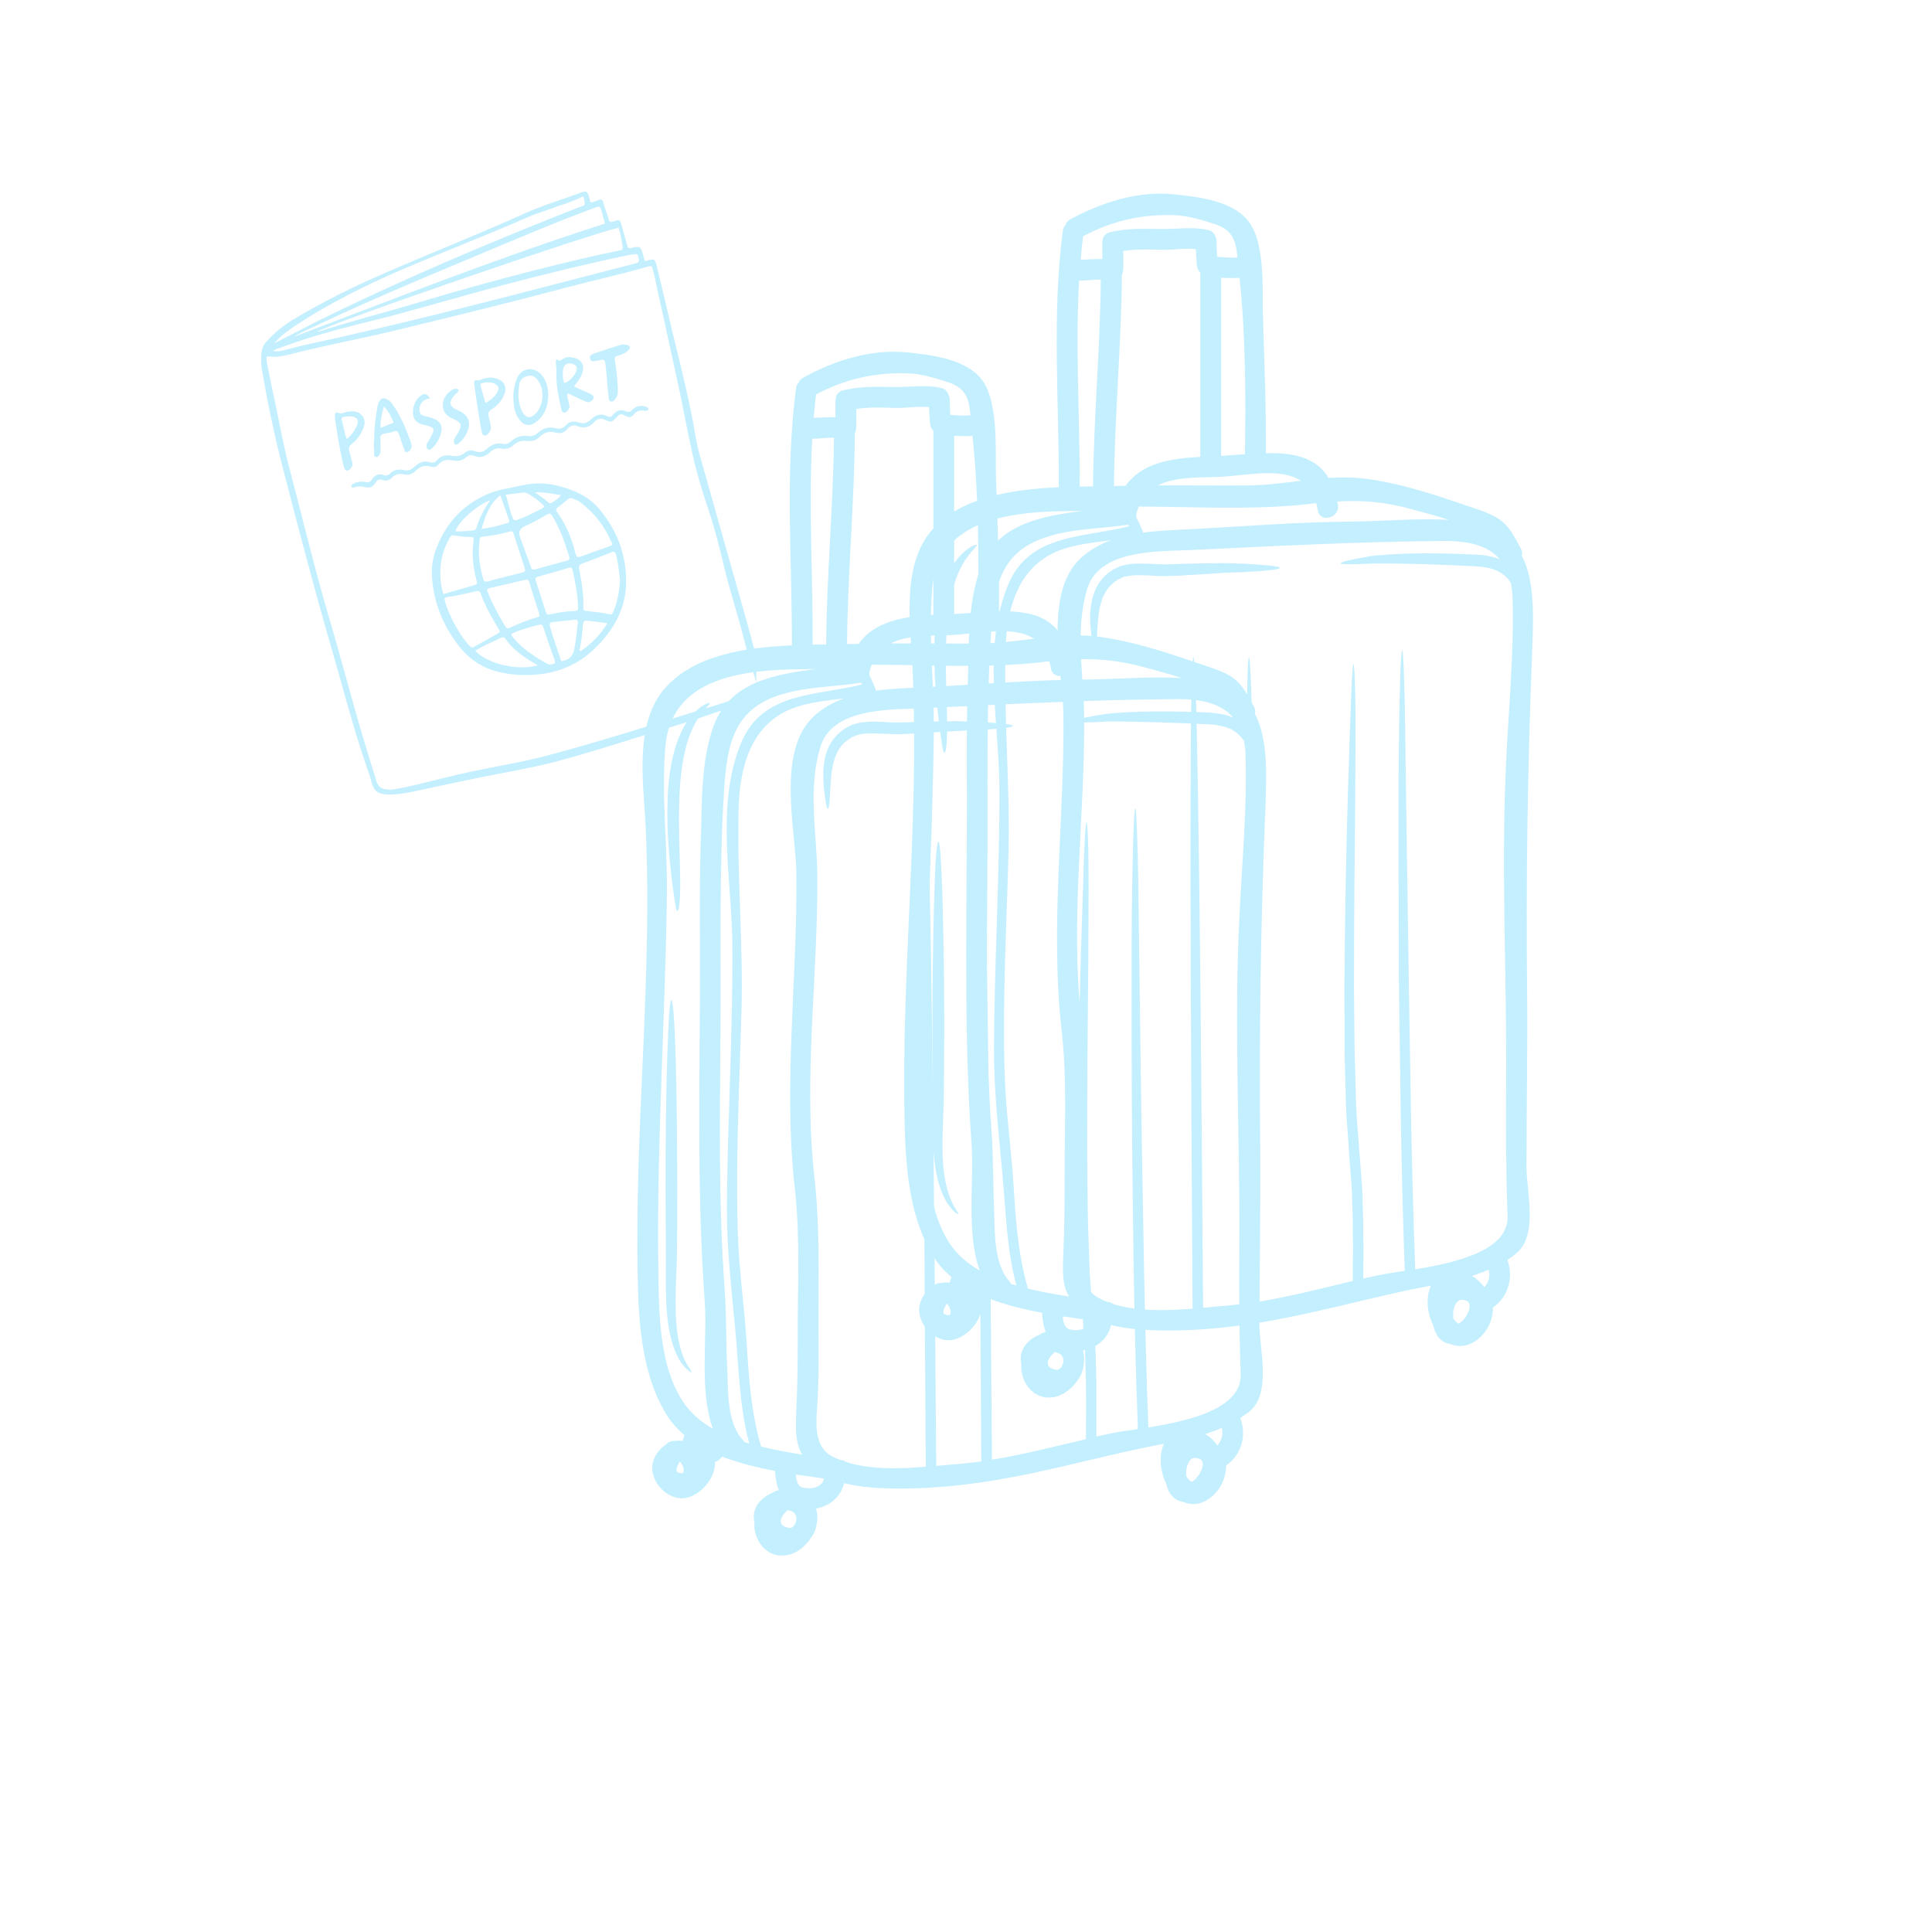 <svg version="1.2" preserveAspectRatio="xMidYMid meet" height="50" viewBox="0 0 37.5 37.5" zoomAndPan="magnify" width="50" xmlns:xlink="http://www.w3.org/1999/xlink" xmlns="http://www.w3.org/2000/svg"><defs><clipPath id="cc9d32a398"><path d="M 17.48 3.699 L 30 3.699 L 30 27.387 L 17.48 27.387 Z M 17.48 3.699"></path></clipPath><clipPath id="cccf783e25"><path d="M 12.301 6.77 L 24.883 6.77 L 24.883 30.453 L 12.301 30.453 Z M 12.301 6.77"></path></clipPath><clipPath id="e2f351eb2b"><path d="M 12.301 13 L 14 13 L 14 18 L 12.301 18 Z M 12.301 13"></path></clipPath><clipPath id="59f1f0d401"><path d="M 12.301 19 L 14 19 L 14 27 L 12.301 27 Z M 12.301 19"></path></clipPath><clipPath id="05e28285c9"><path d="M 5.059 3.699 L 14.68 3.699 L 14.68 15.543 L 5.059 15.543 Z M 5.059 3.699"></path></clipPath></defs><g id="68dccc231b"><g clip-path="url(#cc9d32a398)" clip-rule="nonzero"><path d="M 19.039 11.004 C 19.348 10.18 20.203 10.016 21.012 9.918 C 19.855 9.918 18.215 9.961 18.094 11.43 C 18.016 12.367 18.137 13.293 18.125 14.234 C 18.098 16.648 17.926 19.07 17.957 21.48 C 17.969 22.324 17.953 23.398 18.434 24.137 C 18.578 24.355 18.781 24.527 19.016 24.66 C 18.75 23.922 18.91 22.922 18.859 22.219 C 18.715 20.223 18.758 18.227 18.766 16.227 C 18.773 15.234 18.75 14.242 18.785 13.25 C 18.809 12.516 18.777 11.699 19.039 11.004 Z M 20.496 26.586 C 20.586 26.605 20.641 26.484 20.641 26.398 C 20.637 26.363 20.625 26.332 20.605 26.305 C 20.566 26.27 20.516 26.25 20.465 26.246 C 20.465 26.25 20.461 26.25 20.461 26.254 C 20.328 26.371 20.254 26.543 20.496 26.586 Z M 20.754 25.801 C 20.91 25.844 21.141 25.809 21.172 25.629 C 21.004 25.605 20.82 25.578 20.629 25.551 C 20.637 25.656 20.66 25.773 20.754 25.801 Z M 20.988 10.824 C 21.16 10.668 21.355 10.562 21.566 10.484 C 21.223 10.535 20.879 10.562 20.562 10.684 C 19.738 11 19.531 11.855 19.516 12.656 C 19.484 13.969 19.609 15.277 19.574 16.598 C 19.535 18.004 19.457 19.422 19.5 20.828 C 19.52 21.551 19.625 22.266 19.672 22.984 C 19.715 23.672 19.758 24.348 19.953 25.012 C 20.219 25.078 20.488 25.125 20.75 25.164 C 20.602 24.926 20.629 24.57 20.641 24.305 C 20.66 23.828 20.664 23.348 20.664 22.867 C 20.66 21.926 20.715 20.965 20.609 20.031 C 20.375 17.957 20.664 15.922 20.641 13.848 C 20.621 13.008 20.246 11.492 20.988 10.824 Z M 21.367 5.426 C 21.23 5.426 21.086 5.445 20.945 5.449 C 20.871 6.777 20.961 8.113 20.957 9.445 C 21.043 9.441 21.129 9.441 21.215 9.441 C 21.23 8.102 21.352 6.766 21.367 5.426 Z M 21.914 10.215 C 21.91 10.203 21.906 10.195 21.902 10.184 C 21.891 10.184 21.887 10.188 21.875 10.188 C 21.344 10.266 20.785 10.258 20.273 10.438 C 19.398 10.734 19.293 11.426 19.238 12.266 C 19.133 13.84 19.18 15.426 19.164 17.004 C 19.152 18.656 19.129 20.312 19.246 21.957 C 19.281 22.449 19.273 22.941 19.293 23.434 C 19.312 23.867 19.277 24.52 19.59 24.867 C 19.605 24.883 19.617 24.902 19.625 24.922 C 19.656 24.93 19.691 24.941 19.727 24.949 C 19.535 24.227 19.523 23.496 19.453 22.75 C 19.379 21.941 19.289 21.148 19.293 20.336 C 19.301 18.652 19.406 16.965 19.398 15.277 C 19.391 14 19.059 12.555 19.574 11.336 C 19.988 10.352 21.039 10.441 21.914 10.215 Z M 23.297 5.324 C 23.297 5.312 23.297 5.305 23.301 5.293 C 23.258 5.258 23.234 5.203 23.23 5.145 C 23.223 5.039 23.215 4.938 23.211 4.836 C 22.996 4.812 22.77 4.855 22.555 4.848 C 22.301 4.844 22.051 4.832 21.801 4.871 C 21.805 4.996 21.809 5.121 21.801 5.246 C 21.797 5.277 21.789 5.309 21.777 5.336 C 21.762 6.703 21.637 8.066 21.621 9.434 C 21.625 9.434 21.629 9.434 21.633 9.434 C 21.707 9.43 21.777 9.43 21.848 9.43 C 22.156 8.988 22.719 8.898 23.301 8.867 C 23.297 8.855 23.297 8.848 23.297 8.836 C 23.297 7.758 23.297 5.324 23.297 5.324 Z M 23.625 4.984 C 23.754 4.992 23.887 5.008 24.02 4.996 C 23.988 4.699 23.945 4.477 23.605 4.359 C 23.34 4.27 23.07 4.188 22.789 4.176 C 22.148 4.156 21.582 4.289 21.023 4.586 C 21.004 4.738 20.988 4.891 20.977 5.043 C 21.117 5.035 21.258 5.027 21.398 5.027 C 21.398 4.934 21.395 4.836 21.395 4.738 C 21.395 4.719 21.395 4.703 21.398 4.691 C 21.398 4.609 21.441 4.535 21.543 4.508 C 21.879 4.426 22.211 4.441 22.555 4.445 C 22.855 4.449 23.152 4.395 23.453 4.465 C 23.527 4.48 23.57 4.531 23.59 4.586 C 23.602 4.613 23.613 4.645 23.613 4.684 C 23.613 4.781 23.617 4.883 23.625 4.984 Z M 24.164 8.816 C 24.18 7.688 24.18 6.52 24.059 5.395 C 23.938 5.398 23.82 5.398 23.703 5.391 C 23.703 6.586 23.703 7.773 23.703 8.836 C 23.703 8.84 23.703 8.844 23.703 8.848 C 23.855 8.84 24.012 8.828 24.164 8.816 Z M 25.25 9.332 C 24.84 9.059 24.141 9.246 23.598 9.258 C 23.211 9.27 22.785 9.262 22.473 9.422 C 23.047 9.418 23.625 9.426 24.199 9.422 C 24.543 9.422 24.898 9.375 25.25 9.332 Z M 26.172 10.125 C 26.809 10.121 27.477 10.055 28.121 10.09 C 27.871 10.008 27.617 9.945 27.383 9.879 C 26.863 9.738 26.434 9.707 25.957 9.734 C 25.961 9.754 25.965 9.773 25.969 9.797 C 26.016 10.051 25.621 10.16 25.578 9.906 C 25.57 9.855 25.559 9.809 25.547 9.766 C 25.504 9.77 25.457 9.777 25.414 9.781 C 24.32 9.906 23.207 9.836 22.102 9.832 C 22.082 9.879 22.066 9.93 22.055 9.984 C 22.059 10.004 22.059 10.023 22.055 10.043 C 22.102 10.129 22.145 10.223 22.18 10.312 C 22.184 10.324 22.184 10.332 22.184 10.34 C 22.496 10.297 22.82 10.285 23.125 10.27 C 24.141 10.219 25.152 10.133 26.172 10.125 Z M 28.309 25.691 C 28.43 25.637 28.555 25.418 28.52 25.312 C 28.512 25.297 28.508 25.281 28.496 25.266 C 28.43 25.223 28.336 25.207 28.281 25.273 C 28.215 25.348 28.199 25.469 28.207 25.566 C 28.207 25.574 28.207 25.578 28.207 25.586 C 28.234 25.629 28.266 25.668 28.301 25.688 C 28.305 25.691 28.305 25.691 28.309 25.691 Z M 28.809 24.984 C 28.895 24.895 28.93 24.773 28.895 24.645 C 28.789 24.691 28.68 24.73 28.57 24.766 C 28.664 24.82 28.746 24.895 28.809 24.984 Z M 29.234 14.773 C 29.285 13.73 29.387 12.672 29.359 11.625 C 29.355 11.512 29.344 11.406 29.324 11.312 C 29.273 11.23 29.203 11.16 29.113 11.109 C 29.098 11.098 29.086 11.09 29.066 11.082 L 29.016 11.062 C 28.977 11.051 28.941 11.031 28.902 11.027 C 28.863 11.02 28.828 11.012 28.785 11.004 C 28.742 11 28.695 10.996 28.652 10.992 C 27.934 10.957 27.27 10.934 26.801 10.938 C 26.684 10.934 26.574 10.941 26.48 10.945 C 26.383 10.949 26.301 10.953 26.234 10.953 C 26.102 10.953 26.023 10.949 26.023 10.934 C 26.02 10.918 26.094 10.891 26.227 10.867 C 26.289 10.852 26.371 10.836 26.465 10.82 C 26.559 10.801 26.664 10.781 26.785 10.777 C 27.273 10.73 27.93 10.73 28.672 10.766 C 28.719 10.77 28.766 10.773 28.809 10.777 C 28.855 10.785 28.906 10.797 28.953 10.805 C 29.004 10.812 29.051 10.836 29.098 10.852 L 29.113 10.859 C 28.891 10.594 28.52 10.5 28.043 10.5 C 26.398 10.512 24.766 10.598 23.125 10.676 C 22.473 10.707 21.324 10.656 21.098 11.445 C 20.867 12.246 21.027 13.035 21.043 13.848 C 21.066 15.836 20.766 17.809 20.988 19.797 C 21.094 20.734 21.066 21.684 21.07 22.629 C 21.07 23.105 21.074 23.582 21.055 24.062 C 21.039 24.418 20.926 24.988 21.328 25.195 C 21.379 25.223 21.434 25.246 21.488 25.266 C 21.496 25.27 21.508 25.27 21.52 25.273 C 21.555 25.277 21.586 25.293 21.609 25.312 C 22.074 25.457 22.629 25.441 23.148 25.402 C 23.082 15.727 23.105 12.758 23.164 12.754 C 23.219 12.754 23.285 15.723 23.352 25.383 C 23.52 25.367 23.684 25.352 23.84 25.34 C 23.969 25.328 24.102 25.312 24.23 25.297 C 24.164 15.703 24.188 12.758 24.242 12.754 C 24.297 12.754 24.363 15.695 24.434 25.266 C 25.047 25.164 25.656 25.008 26.258 24.863 C 26.258 24.641 26.258 24.395 26.262 24.18 C 26.258 24.043 26.258 23.883 26.258 23.746 C 26.258 23.613 26.25 23.48 26.246 23.348 C 26.246 23.082 26.219 22.828 26.199 22.578 C 26.184 22.324 26.164 22.074 26.148 21.832 C 26.125 21.59 26.121 21.355 26.117 21.125 C 26.109 20.895 26.105 20.668 26.098 20.449 C 26.098 20.012 26.098 19.598 26.094 19.203 C 26.105 17.633 26.133 16.406 26.16 15.473 C 26.191 14.539 26.211 13.891 26.227 13.48 C 26.242 13.07 26.258 12.891 26.27 12.891 C 26.285 12.891 26.297 13.07 26.305 13.48 C 26.316 13.891 26.312 14.539 26.305 15.473 C 26.297 16.41 26.281 17.637 26.281 19.203 C 26.285 19.598 26.289 20.012 26.293 20.449 C 26.301 20.664 26.309 20.891 26.312 21.117 C 26.32 21.348 26.324 21.582 26.344 21.824 C 26.363 22.062 26.383 22.309 26.402 22.562 C 26.418 22.816 26.449 23.078 26.449 23.348 C 26.453 23.48 26.457 23.621 26.461 23.758 C 26.461 23.891 26.461 24.039 26.465 24.18 C 26.465 24.379 26.461 24.605 26.461 24.816 C 26.551 24.797 26.641 24.777 26.73 24.758 C 26.863 24.727 27.051 24.703 27.266 24.668 C 27.184 22.398 27.176 20.516 27.152 18.969 C 27.145 17.391 27.145 16.156 27.145 15.219 C 27.152 14.277 27.164 13.625 27.176 13.215 C 27.188 12.801 27.203 12.621 27.215 12.621 C 27.23 12.621 27.242 12.801 27.254 13.215 C 27.27 13.629 27.277 14.277 27.289 15.215 C 27.301 16.156 27.32 17.387 27.344 18.969 C 27.371 20.508 27.387 22.387 27.469 24.637 C 28.27 24.508 29.289 24.27 29.262 23.602 C 29.23 22.754 29.227 21.914 29.234 21.066 C 29.25 18.965 29.133 16.871 29.234 14.773 Z M 29.539 10.789 C 29.793 11.273 29.766 11.961 29.738 12.676 C 29.652 14.867 29.617 17.031 29.641 19.23 C 29.652 20.367 29.629 21.504 29.629 22.641 C 29.625 23.109 29.867 23.98 29.426 24.332 C 29.371 24.379 29.316 24.418 29.258 24.453 C 29.383 24.793 29.277 25.172 28.977 25.379 C 28.988 25.672 28.801 25.973 28.531 26.086 C 28.414 26.133 28.305 26.137 28.203 26.105 C 28.191 26.102 28.176 26.094 28.16 26.09 C 27.965 26.062 27.859 25.914 27.82 25.73 C 27.699 25.484 27.668 25.176 27.777 24.953 C 27.625 24.984 27.473 25.012 27.324 25.043 C 26.402 25.242 25.477 25.496 24.547 25.656 C 23.77 25.789 22.863 25.867 22.078 25.801 C 21.902 25.785 21.73 25.762 21.566 25.719 C 21.504 25.988 21.285 26.168 21.02 26.211 C 21.047 26.297 21.051 26.395 21.035 26.488 C 21.023 26.594 20.988 26.695 20.922 26.785 C 20.809 26.953 20.637 27.09 20.438 27.121 C 20.113 27.168 19.867 26.918 19.828 26.609 C 19.82 26.566 19.82 26.52 19.824 26.477 C 19.785 26.32 19.836 26.148 19.98 26.023 C 20.039 25.973 20.105 25.934 20.18 25.906 C 20.188 25.898 20.195 25.895 20.203 25.887 C 20.23 25.875 20.266 25.863 20.297 25.852 C 20.254 25.738 20.23 25.609 20.227 25.48 C 19.875 25.418 19.52 25.328 19.195 25.203 C 19.168 25.246 19.129 25.281 19.082 25.301 C 19.074 25.305 19.066 25.305 19.062 25.309 C 19.078 25.668 18.652 26.117 18.27 25.992 C 17.992 25.902 17.762 25.57 17.867 25.273 C 17.906 25.152 17.996 25.043 18.105 24.973 C 18.152 24.918 18.215 24.898 18.273 24.902 C 18.324 24.891 18.379 24.891 18.434 24.898 C 18.441 24.859 18.453 24.824 18.469 24.789 C 18.348 24.688 18.238 24.574 18.152 24.441 C 17.652 23.68 17.578 22.676 17.559 21.789 C 17.488 18.848 17.852 15.895 17.711 12.953 C 17.672 12.117 17.484 10.953 18.109 10.266 C 18.672 9.645 19.645 9.5 20.551 9.457 C 20.559 7.797 20.414 6.133 20.629 4.48 C 20.637 4.43 20.656 4.391 20.684 4.359 C 20.699 4.32 20.727 4.285 20.773 4.258 C 21.379 3.93 22.086 3.699 22.789 3.773 C 23.262 3.82 23.922 3.895 24.234 4.297 C 24.574 4.73 24.496 5.707 24.516 6.223 C 24.543 7.078 24.578 7.941 24.57 8.797 C 25.082 8.785 25.535 8.859 25.789 9.277 C 26.035 9.262 26.273 9.262 26.512 9.293 C 27.242 9.387 27.918 9.629 28.613 9.863 C 29.168 10.051 29.258 10.148 29.52 10.648 C 29.547 10.699 29.547 10.746 29.539 10.789 Z M 18.402 25.328 C 18.402 25.324 18.398 25.32 18.387 25.312 C 18.383 25.309 18.379 25.305 18.379 25.305 C 18.379 25.305 18.379 25.305 18.375 25.305 C 18.332 25.375 18.297 25.457 18.316 25.492 C 18.332 25.516 18.383 25.527 18.406 25.527 C 18.414 25.527 18.426 25.527 18.434 25.523 C 18.438 25.523 18.438 25.523 18.438 25.523 C 18.434 25.523 18.438 25.52 18.441 25.52 C 18.441 25.508 18.449 25.492 18.449 25.5 C 18.449 25.484 18.453 25.469 18.449 25.453 C 18.449 25.445 18.445 25.43 18.445 25.426 C 18.43 25.367 18.441 25.391 18.41 25.34 C 18.406 25.332 18.402 25.332 18.402 25.328 Z M 18.445 25.516 C 18.445 25.52 18.445 25.52 18.445 25.52 C 18.445 25.52 18.445 25.52 18.445 25.516 Z M 18.441 25.527 C 18.441 25.527 18.441 25.523 18.445 25.523 C 18.441 25.523 18.441 25.523 18.441 25.523 L 18.441 25.527" style="stroke:none;fill-rule:nonzero;fill:#c4efff;fill-opacity:1;"></path></g><path d="M 24.84 11.023 C 24.84 11.055 24.57 11.082 24.137 11.105 C 24.027 11.109 23.91 11.113 23.781 11.117 C 23.652 11.125 23.516 11.133 23.371 11.145 C 23.227 11.152 23.074 11.16 22.918 11.172 C 22.84 11.176 22.762 11.176 22.68 11.18 C 22.594 11.184 22.508 11.184 22.422 11.176 C 22.254 11.168 22.098 11.156 21.957 11.172 C 21.918 11.176 21.891 11.18 21.863 11.188 C 21.848 11.191 21.832 11.191 21.816 11.195 L 21.715 11.242 L 21.711 11.242 L 21.703 11.25 L 21.68 11.262 C 21.652 11.281 21.629 11.297 21.605 11.32 C 21.41 11.48 21.348 11.727 21.324 11.934 C 21.297 12.141 21.297 12.32 21.289 12.441 C 21.277 12.566 21.266 12.633 21.246 12.633 C 21.23 12.633 21.219 12.562 21.199 12.445 C 21.184 12.324 21.156 12.148 21.16 11.922 C 21.168 11.805 21.18 11.68 21.223 11.547 C 21.266 11.41 21.344 11.27 21.465 11.16 C 21.496 11.133 21.527 11.109 21.562 11.086 L 21.59 11.066 L 21.602 11.059 L 21.609 11.055 L 21.609 11.051 L 21.621 11.047 L 21.625 11.047 L 21.676 11.02 L 21.727 10.996 C 21.746 10.988 21.77 10.984 21.793 10.977 C 21.84 10.965 21.887 10.953 21.93 10.949 C 22.102 10.93 22.27 10.941 22.434 10.949 C 22.516 10.953 22.594 10.957 22.668 10.953 C 22.75 10.953 22.828 10.949 22.91 10.945 C 23.066 10.941 23.219 10.938 23.363 10.934 C 23.508 10.934 23.645 10.93 23.773 10.93 C 23.902 10.934 24.023 10.938 24.133 10.941 C 24.57 10.965 24.84 10.988 24.84 11.023" style="stroke:none;fill-rule:nonzero;fill:#c4efff;fill-opacity:1;"></path><path d="M 18.957 10.578 C 18.977 10.609 18.773 10.742 18.621 11.078 C 18.465 11.406 18.379 11.922 18.363 12.5 C 18.348 13.078 18.379 13.602 18.383 13.988 C 18.391 14.375 18.363 14.617 18.332 14.613 C 18.301 14.613 18.27 14.379 18.223 14 C 18.18 13.617 18.121 13.086 18.137 12.492 C 18.152 11.898 18.266 11.348 18.477 11 C 18.582 10.828 18.703 10.711 18.793 10.648 C 18.887 10.582 18.949 10.566 18.957 10.578" style="stroke:none;fill-rule:nonzero;fill:#c4efff;fill-opacity:1;"></path><path d="M 18.469 23.316 C 18.539 23.473 18.617 23.555 18.602 23.566 C 18.594 23.574 18.5 23.527 18.391 23.359 C 18.285 23.199 18.188 22.93 18.145 22.594 C 18.098 22.258 18.102 21.855 18.105 21.422 C 18.105 20.984 18.102 20.504 18.098 20 C 18.098 18.988 18.113 18.074 18.133 17.41 C 18.152 16.746 18.18 16.336 18.215 16.336 C 18.246 16.336 18.273 16.746 18.293 17.41 C 18.312 18.074 18.328 18.988 18.328 20 C 18.324 20.504 18.324 20.984 18.316 21.426 C 18.301 21.863 18.281 22.254 18.305 22.578 C 18.328 22.902 18.395 23.156 18.469 23.316" style="stroke:none;fill-rule:nonzero;fill:#c4efff;fill-opacity:1;"></path><g clip-path="url(#cccf783e25)" clip-rule="nonzero"><path d="M 13.859 14.07 C 14.168 13.25 15.023 13.086 15.832 12.988 C 14.672 12.988 13.035 13.027 12.914 14.5 C 12.836 15.438 12.953 16.363 12.945 17.301 C 12.918 19.715 12.746 22.137 12.777 24.551 C 12.789 25.395 12.773 26.469 13.254 27.203 C 13.398 27.422 13.598 27.594 13.836 27.73 C 13.57 26.992 13.73 25.992 13.68 25.285 C 13.535 23.289 13.574 21.293 13.586 19.297 C 13.59 18.301 13.57 17.309 13.602 16.316 C 13.629 15.586 13.598 14.766 13.859 14.07 Z M 15.312 29.656 C 15.406 29.672 15.461 29.555 15.457 29.465 C 15.457 29.434 15.441 29.402 15.426 29.375 C 15.387 29.336 15.336 29.316 15.285 29.316 C 15.281 29.316 15.281 29.32 15.277 29.32 C 15.148 29.438 15.07 29.613 15.312 29.656 Z M 15.574 28.871 C 15.727 28.914 15.961 28.879 15.992 28.699 C 15.82 28.672 15.641 28.648 15.449 28.621 C 15.457 28.727 15.48 28.844 15.574 28.871 Z M 15.809 13.891 C 15.98 13.738 16.176 13.629 16.383 13.555 C 16.043 13.602 15.695 13.629 15.379 13.75 C 14.559 14.07 14.352 14.922 14.336 15.723 C 14.305 17.035 14.43 18.348 14.391 19.664 C 14.352 21.07 14.277 22.492 14.32 23.895 C 14.34 24.621 14.445 25.332 14.492 26.055 C 14.535 26.742 14.578 27.418 14.773 28.078 C 15.035 28.145 15.309 28.191 15.57 28.234 C 15.422 27.992 15.445 27.637 15.457 27.375 C 15.48 26.895 15.484 26.414 15.484 25.934 C 15.48 24.996 15.535 24.035 15.43 23.098 C 15.195 21.027 15.484 18.988 15.457 16.918 C 15.438 16.074 15.066 14.559 15.809 13.891 Z M 16.188 8.496 C 16.047 8.492 15.902 8.516 15.766 8.516 C 15.691 9.848 15.781 11.18 15.773 12.512 C 15.863 12.512 15.949 12.508 16.035 12.508 C 16.047 11.168 16.172 9.832 16.188 8.496 Z M 16.734 13.285 C 16.73 13.273 16.727 13.262 16.719 13.254 C 16.711 13.254 16.703 13.254 16.695 13.254 C 16.164 13.336 15.605 13.328 15.09 13.504 C 14.219 13.805 14.113 14.492 14.055 15.332 C 13.953 16.91 14 18.492 13.984 20.074 C 13.973 21.723 13.945 23.379 14.066 25.027 C 14.102 25.52 14.09 26.012 14.113 26.5 C 14.133 26.938 14.098 27.59 14.406 27.934 C 14.426 27.953 14.434 27.969 14.445 27.988 C 14.477 28 14.512 28.008 14.543 28.02 C 14.352 27.297 14.34 26.566 14.273 25.82 C 14.195 25.012 14.105 24.219 14.109 23.406 C 14.121 21.719 14.227 20.031 14.215 18.348 C 14.207 17.066 13.879 15.621 14.391 14.406 C 14.809 13.418 15.859 13.508 16.734 13.285 Z M 18.117 8.391 C 18.117 8.383 18.117 8.375 18.117 8.363 C 18.078 8.324 18.055 8.273 18.051 8.211 C 18.043 8.109 18.035 8.004 18.031 7.902 C 17.812 7.883 17.59 7.922 17.371 7.918 C 17.117 7.91 16.871 7.898 16.621 7.938 C 16.621 8.062 16.625 8.188 16.617 8.312 C 16.617 8.348 16.609 8.379 16.594 8.402 C 16.582 9.77 16.453 11.133 16.441 12.5 C 16.445 12.5 16.449 12.5 16.453 12.5 C 16.523 12.5 16.598 12.5 16.668 12.496 C 16.973 12.059 17.539 11.965 18.117 11.934 C 18.117 11.926 18.117 11.918 18.117 11.906 C 18.117 10.824 18.117 8.391 18.117 8.391 Z M 18.445 8.051 C 18.574 8.062 18.707 8.074 18.836 8.062 C 18.809 7.77 18.766 7.543 18.422 7.426 C 18.156 7.34 17.891 7.254 17.605 7.246 C 16.969 7.227 16.402 7.359 15.84 7.656 C 15.82 7.809 15.809 7.957 15.793 8.109 C 15.938 8.105 16.074 8.094 16.215 8.098 C 16.215 8 16.215 7.902 16.215 7.809 C 16.215 7.789 16.215 7.773 16.219 7.758 C 16.219 7.68 16.262 7.602 16.363 7.578 C 16.699 7.492 17.027 7.508 17.371 7.512 C 17.672 7.516 17.973 7.461 18.273 7.531 C 18.348 7.551 18.391 7.598 18.406 7.656 C 18.422 7.68 18.434 7.711 18.434 7.75 C 18.434 7.852 18.438 7.953 18.445 8.051 Z M 18.984 11.887 C 19 10.754 18.996 9.586 18.875 8.461 C 18.758 8.469 18.641 8.465 18.52 8.457 C 18.52 9.652 18.52 10.844 18.52 11.906 C 18.52 11.91 18.52 11.914 18.52 11.918 C 18.676 11.91 18.828 11.898 18.984 11.887 Z M 20.07 12.398 C 19.656 12.125 18.961 12.312 18.418 12.328 C 18.027 12.34 17.602 12.328 17.289 12.488 C 17.867 12.488 18.441 12.492 19.02 12.492 C 19.363 12.488 19.715 12.441 20.07 12.398 Z M 20.992 13.191 C 21.629 13.188 22.297 13.125 22.938 13.16 C 22.691 13.078 22.438 13.016 22.203 12.949 C 21.684 12.809 21.25 12.777 20.777 12.801 C 20.781 12.824 20.785 12.844 20.789 12.867 C 20.832 13.121 20.441 13.23 20.398 12.973 C 20.391 12.922 20.379 12.879 20.367 12.836 C 20.32 12.84 20.277 12.844 20.23 12.852 C 19.137 12.977 18.023 12.902 16.918 12.902 C 16.902 12.949 16.887 12.996 16.875 13.051 C 16.875 13.07 16.875 13.094 16.875 13.113 C 16.922 13.199 16.961 13.289 16.996 13.383 C 17 13.391 17 13.398 17 13.406 C 17.316 13.363 17.641 13.355 17.945 13.34 C 18.961 13.289 19.969 13.199 20.992 13.191 Z M 23.129 28.762 C 23.25 28.707 23.375 28.484 23.34 28.379 C 23.332 28.367 23.324 28.352 23.316 28.336 C 23.246 28.293 23.156 28.277 23.102 28.34 C 23.035 28.418 23.02 28.539 23.023 28.633 C 23.023 28.641 23.027 28.648 23.027 28.652 C 23.055 28.699 23.086 28.738 23.121 28.758 C 23.125 28.758 23.125 28.758 23.129 28.762 Z M 23.629 28.055 C 23.715 27.961 23.746 27.84 23.715 27.715 C 23.609 27.762 23.5 27.801 23.391 27.836 C 23.484 27.887 23.566 27.965 23.629 28.055 Z M 24.055 17.844 C 24.102 16.801 24.207 15.738 24.176 14.695 C 24.176 14.578 24.164 14.477 24.145 14.383 C 24.094 14.297 24.023 14.23 23.934 14.176 C 23.918 14.168 23.902 14.16 23.887 14.148 L 23.832 14.129 C 23.797 14.117 23.762 14.102 23.723 14.098 C 23.684 14.09 23.648 14.078 23.605 14.07 C 23.562 14.066 23.516 14.062 23.473 14.059 C 22.754 14.027 22.09 14.004 21.621 14.004 C 21.5 14 21.395 14.008 21.297 14.016 C 21.203 14.02 21.121 14.02 21.055 14.023 C 20.918 14.023 20.844 14.016 20.844 14 C 20.84 13.984 20.914 13.961 21.043 13.934 C 21.109 13.918 21.188 13.906 21.285 13.887 C 21.379 13.871 21.484 13.852 21.605 13.844 C 22.094 13.801 22.75 13.797 23.492 13.832 C 23.535 13.836 23.582 13.844 23.629 13.848 C 23.672 13.852 23.727 13.863 23.773 13.875 C 23.824 13.883 23.871 13.902 23.914 13.922 L 23.934 13.926 C 23.711 13.664 23.34 13.566 22.859 13.57 C 21.219 13.578 19.586 13.668 17.945 13.746 C 17.293 13.777 16.145 13.723 15.918 14.516 C 15.684 15.316 15.844 16.102 15.863 16.918 C 15.887 18.906 15.586 20.879 15.809 22.863 C 15.914 23.805 15.887 24.754 15.887 25.695 C 15.891 26.176 15.895 26.652 15.871 27.129 C 15.859 27.488 15.746 28.055 16.148 28.266 C 16.199 28.293 16.254 28.316 16.309 28.336 C 16.316 28.336 16.328 28.34 16.34 28.34 C 16.375 28.348 16.406 28.363 16.43 28.379 C 16.895 28.527 17.449 28.512 17.969 28.469 C 17.902 18.793 17.926 15.824 17.98 15.824 C 18.035 15.824 18.102 18.789 18.172 28.453 C 18.34 28.438 18.504 28.422 18.66 28.41 C 18.789 28.398 18.918 28.383 19.047 28.367 C 18.984 18.773 19.008 15.824 19.062 15.824 C 19.117 15.824 19.184 18.766 19.254 28.332 C 19.863 28.234 20.477 28.074 21.078 27.934 C 21.078 27.707 21.078 27.465 21.082 27.25 C 21.078 27.109 21.078 26.949 21.078 26.816 C 21.074 26.68 21.07 26.547 21.066 26.414 C 21.066 26.152 21.035 25.898 21.02 25.648 C 21.004 25.395 20.984 25.145 20.965 24.902 C 20.945 24.66 20.941 24.422 20.934 24.195 C 20.93 23.961 20.922 23.738 20.918 23.52 C 20.918 23.082 20.914 22.668 20.914 22.273 C 20.922 20.699 20.953 19.477 20.98 18.539 C 21.008 17.605 21.031 16.961 21.043 16.551 C 21.062 16.137 21.074 15.961 21.09 15.961 C 21.102 15.961 21.117 16.137 21.125 16.551 C 21.133 16.961 21.129 17.609 21.125 18.543 C 21.117 19.477 21.102 20.703 21.102 22.273 C 21.105 22.664 21.109 23.082 21.113 23.516 C 21.117 23.734 21.125 23.957 21.133 24.188 C 21.141 24.418 21.145 24.652 21.164 24.891 C 21.184 25.129 21.203 25.379 21.219 25.629 C 21.238 25.883 21.266 26.148 21.27 26.414 C 21.273 26.547 21.277 26.688 21.281 26.824 C 21.281 26.961 21.281 27.109 21.281 27.246 C 21.281 27.449 21.281 27.676 21.281 27.883 C 21.371 27.863 21.461 27.844 21.551 27.824 C 21.68 27.797 21.871 27.77 22.086 27.738 C 22 25.465 21.992 23.586 21.973 22.035 C 21.961 20.457 21.965 19.227 21.965 18.285 C 21.969 17.344 21.984 16.695 21.996 16.281 C 22.008 15.867 22.023 15.691 22.035 15.691 C 22.051 15.691 22.062 15.867 22.074 16.281 C 22.09 16.695 22.098 17.344 22.109 18.285 C 22.121 19.223 22.137 20.457 22.16 22.035 C 22.191 23.578 22.207 25.453 22.289 27.707 C 23.09 27.578 24.109 27.34 24.082 26.668 C 24.051 25.824 24.047 24.98 24.055 24.133 C 24.07 22.035 23.949 19.941 24.055 17.844 Z M 24.359 13.859 C 24.613 14.344 24.586 15.027 24.559 15.742 C 24.469 17.938 24.438 20.102 24.461 22.297 C 24.469 23.434 24.449 24.57 24.445 25.711 C 24.445 26.176 24.688 27.051 24.246 27.402 C 24.191 27.445 24.133 27.484 24.074 27.523 C 24.203 27.863 24.098 28.238 23.797 28.445 C 23.805 28.738 23.621 29.043 23.348 29.156 C 23.234 29.203 23.125 29.203 23.023 29.172 C 23.008 29.168 22.992 29.164 22.98 29.156 C 22.785 29.129 22.676 28.984 22.637 28.801 C 22.516 28.555 22.488 28.242 22.594 28.023 C 22.445 28.051 22.293 28.082 22.145 28.113 C 21.219 28.309 20.297 28.566 19.363 28.723 C 18.586 28.855 17.684 28.934 16.895 28.871 C 16.719 28.855 16.547 28.828 16.383 28.789 C 16.32 29.059 16.102 29.234 15.84 29.281 C 15.867 29.367 15.871 29.461 15.855 29.555 C 15.844 29.664 15.805 29.766 15.738 29.852 C 15.629 30.023 15.457 30.16 15.254 30.188 C 14.934 30.238 14.688 29.984 14.645 29.676 C 14.641 29.633 14.641 29.59 14.645 29.547 C 14.602 29.387 14.656 29.215 14.801 29.094 C 14.855 29.043 14.926 29.004 14.996 28.973 C 15.004 28.969 15.012 28.961 15.023 28.957 C 15.051 28.941 15.086 28.93 15.117 28.922 C 15.07 28.809 15.051 28.68 15.043 28.551 C 14.695 28.484 14.34 28.398 14.016 28.273 C 13.988 28.312 13.949 28.348 13.898 28.371 C 13.895 28.371 13.887 28.375 13.879 28.375 C 13.898 28.738 13.473 29.188 13.09 29.059 C 12.812 28.973 12.582 28.637 12.684 28.344 C 12.727 28.223 12.816 28.109 12.926 28.039 C 12.973 27.984 13.031 27.965 13.094 27.969 C 13.145 27.961 13.199 27.961 13.25 27.969 C 13.258 27.93 13.27 27.895 13.289 27.859 C 13.168 27.758 13.059 27.641 12.969 27.508 C 12.473 26.746 12.398 25.746 12.379 24.859 C 12.309 21.914 12.672 18.965 12.531 16.02 C 12.488 15.184 12.301 14.02 12.926 13.336 C 13.492 12.715 14.465 12.566 15.371 12.527 C 15.375 10.863 15.234 9.203 15.449 7.547 C 15.453 7.496 15.473 7.457 15.504 7.426 C 15.52 7.387 15.547 7.352 15.594 7.328 C 16.199 6.996 16.906 6.77 17.605 6.84 C 18.082 6.891 18.738 6.961 19.055 7.367 C 19.391 7.801 19.316 8.777 19.332 9.289 C 19.363 10.148 19.398 11.008 19.391 11.867 C 19.902 11.855 20.355 11.93 20.609 12.348 C 20.852 12.332 21.094 12.328 21.328 12.359 C 22.062 12.457 22.738 12.699 23.434 12.934 C 23.988 13.117 24.074 13.219 24.34 13.719 C 24.367 13.77 24.367 13.816 24.359 13.859 Z M 13.223 28.398 C 13.219 28.395 13.215 28.391 13.207 28.379 C 13.203 28.375 13.199 28.375 13.199 28.371 C 13.195 28.371 13.195 28.371 13.191 28.371 C 13.152 28.441 13.113 28.527 13.137 28.559 C 13.148 28.586 13.199 28.594 13.227 28.594 C 13.234 28.594 13.246 28.594 13.254 28.594 C 13.254 28.594 13.254 28.594 13.258 28.594 C 13.254 28.59 13.258 28.59 13.258 28.586 C 13.262 28.574 13.27 28.559 13.27 28.57 C 13.27 28.555 13.27 28.539 13.27 28.523 C 13.27 28.512 13.266 28.5 13.266 28.496 C 13.25 28.438 13.262 28.461 13.227 28.41 C 13.223 28.402 13.223 28.398 13.223 28.398 Z M 13.266 28.586 C 13.266 28.586 13.266 28.59 13.266 28.59 C 13.266 28.59 13.266 28.586 13.266 28.586 Z M 13.262 28.594 C 13.262 28.594 13.262 28.594 13.266 28.594 L 13.266 28.59 C 13.262 28.594 13.262 28.594 13.262 28.594 L 13.258 28.594 C 13.262 28.594 13.262 28.594 13.262 28.594" style="stroke:none;fill-rule:nonzero;fill:#c4efff;fill-opacity:1;"></path></g><path d="M 19.66 14.09 C 19.66 14.121 19.391 14.148 18.953 14.172 C 18.848 14.176 18.727 14.18 18.598 14.188 C 18.473 14.195 18.336 14.203 18.191 14.211 C 18.047 14.223 17.895 14.23 17.738 14.238 C 17.66 14.242 17.582 14.246 17.5 14.25 C 17.414 14.254 17.324 14.25 17.242 14.246 C 17.074 14.238 16.914 14.227 16.773 14.242 C 16.738 14.242 16.711 14.25 16.68 14.258 C 16.668 14.262 16.652 14.262 16.637 14.266 L 16.586 14.289 L 16.535 14.309 L 16.531 14.312 L 16.523 14.316 L 16.5 14.332 C 16.473 14.348 16.445 14.367 16.422 14.387 C 16.227 14.547 16.168 14.793 16.141 15 C 16.117 15.211 16.117 15.387 16.105 15.508 C 16.098 15.633 16.082 15.699 16.066 15.699 C 16.051 15.699 16.035 15.633 16.02 15.512 C 16 15.391 15.977 15.215 15.98 14.988 C 15.984 14.875 15.996 14.746 16.039 14.613 C 16.082 14.48 16.16 14.34 16.285 14.23 C 16.316 14.199 16.348 14.176 16.383 14.152 L 16.41 14.137 L 16.422 14.129 L 16.426 14.121 L 16.43 14.121 L 16.441 14.117 L 16.445 14.113 L 16.492 14.09 L 16.543 14.066 C 16.566 14.059 16.59 14.055 16.613 14.047 C 16.66 14.035 16.707 14.02 16.746 14.02 C 16.922 13.996 17.09 14.008 17.254 14.02 C 17.336 14.023 17.414 14.027 17.488 14.023 C 17.57 14.02 17.648 14.02 17.73 14.016 C 17.887 14.012 18.035 14.008 18.18 14.004 C 18.324 14.004 18.461 14 18.59 13.996 C 18.723 14.004 18.84 14.008 18.949 14.012 C 19.391 14.031 19.66 14.059 19.66 14.09" style="stroke:none;fill-rule:nonzero;fill:#c4efff;fill-opacity:1;"></path><g clip-path="url(#e2f351eb2b)" clip-rule="nonzero"><path d="M 13.777 13.645 C 13.797 13.676 13.59 13.809 13.441 14.145 C 13.281 14.477 13.199 14.992 13.184 15.566 C 13.168 16.145 13.199 16.672 13.203 17.059 C 13.207 17.441 13.184 17.684 13.148 17.684 C 13.117 17.68 13.09 17.449 13.039 17.066 C 12.996 16.688 12.938 16.156 12.957 15.559 C 12.969 14.969 13.086 14.418 13.297 14.07 C 13.398 13.895 13.523 13.777 13.613 13.715 C 13.707 13.652 13.766 13.633 13.777 13.645" style="stroke:none;fill-rule:nonzero;fill:#c4efff;fill-opacity:1;"></path></g><g clip-path="url(#59f1f0d401)" clip-rule="nonzero"><path d="M 13.285 26.387 C 13.359 26.543 13.438 26.625 13.422 26.637 C 13.414 26.641 13.32 26.594 13.207 26.43 C 13.102 26.266 13.008 26 12.965 25.664 C 12.918 25.328 12.922 24.926 12.926 24.488 C 12.922 24.055 12.922 23.574 12.918 23.066 C 12.918 22.055 12.93 21.141 12.953 20.477 C 12.973 19.816 13 19.406 13.031 19.406 C 13.062 19.406 13.094 19.816 13.113 20.477 C 13.133 21.141 13.145 22.055 13.145 23.066 C 13.145 23.574 13.145 24.051 13.137 24.492 C 13.117 24.934 13.102 25.32 13.125 25.648 C 13.145 25.973 13.211 26.223 13.285 26.387" style="stroke:none;fill-rule:nonzero;fill:#c4efff;fill-opacity:1;"></path></g><g clip-path="url(#05e28285c9)" clip-rule="nonzero"><path d="M 14.863 13.426 C 14.844 13.383 14.828 13.34 14.82 13.297 C 14.711 12.879 14.605 12.457 14.488 12.039 C 14.191 10.98 13.887 9.922 13.59 8.863 C 13.512 8.598 13.48 8.324 13.426 8.055 C 13.316 7.516 13.184 6.98 13.051 6.441 C 12.953 6.023 12.855 5.605 12.754 5.188 C 12.711 5.016 12.707 5.016 12.539 5.066 C 12.531 5.066 12.523 5.062 12.512 5.062 C 12.496 5.004 12.484 4.945 12.465 4.887 C 12.434 4.797 12.414 4.785 12.32 4.797 C 12.305 4.801 12.289 4.805 12.273 4.809 C 12.191 4.824 12.191 4.824 12.168 4.738 C 12.133 4.605 12.09 4.473 12.055 4.336 C 12.039 4.281 12.012 4.262 11.957 4.281 C 11.941 4.289 11.926 4.293 11.91 4.297 C 11.859 4.316 11.828 4.312 11.812 4.25 C 11.789 4.141 11.734 4.043 11.711 3.934 C 11.699 3.883 11.672 3.855 11.613 3.883 C 11.566 3.902 11.52 3.93 11.457 3.926 C 11.453 3.906 11.449 3.887 11.445 3.867 C 11.441 3.848 11.438 3.824 11.43 3.805 C 11.402 3.719 11.375 3.699 11.285 3.734 C 10.918 3.875 10.539 3.98 10.18 4.145 C 9.277 4.551 8.355 4.914 7.449 5.309 C 6.84 5.574 6.246 5.867 5.676 6.211 C 5.488 6.328 5.316 6.469 5.168 6.633 C 5.109 6.699 5.082 6.773 5.074 6.855 C 5.066 6.957 5.066 7.062 5.082 7.164 C 5.191 7.812 5.328 8.457 5.492 9.094 C 5.801 10.289 6.113 11.48 6.457 12.664 C 6.672 13.41 6.867 14.164 7.121 14.898 C 7.152 14.988 7.184 15.074 7.207 15.168 C 7.258 15.355 7.332 15.414 7.523 15.422 C 7.703 15.426 7.875 15.395 8.047 15.359 C 8.453 15.273 8.855 15.184 9.258 15.102 C 9.758 15 10.258 14.918 10.75 14.793 C 11.527 14.59 12.285 14.332 13.055 14.102 C 13.629 13.934 14.184 13.707 14.766 13.566 C 14.777 13.566 14.789 13.559 14.797 13.555 C 14.867 13.527 14.891 13.488 14.863 13.426 Z M 12.008 4.422 C 12.047 4.543 12.066 4.668 12.086 4.793 C 12.098 4.855 12.047 4.855 12.012 4.863 C 11.832 4.902 11.652 4.941 11.473 4.98 C 10.324 5.246 9.184 5.551 8.055 5.891 C 7.434 6.078 6.801 6.234 6.184 6.438 C 6.176 6.441 6.168 6.438 6.16 6.438 C 6.391 6.281 11.602 4.488 12.008 4.422 Z M 11.516 4.043 C 11.648 3.992 11.648 3.992 11.684 4.125 C 11.695 4.16 11.703 4.195 11.711 4.23 C 11.723 4.266 11.734 4.301 11.742 4.34 C 9.703 4.992 7.711 5.777 5.711 6.535 C 5.812 6.465 5.926 6.418 6.039 6.367 C 7.047 5.887 8.074 5.453 9.105 5.023 C 9.906 4.688 10.703 4.344 11.516 4.043 Z M 5.727 6.324 C 6.379 5.895 7.074 5.547 7.789 5.238 C 8.598 4.891 9.418 4.578 10.227 4.223 C 10.348 4.168 10.477 4.129 10.605 4.082 C 10.84 3.992 11.086 3.93 11.316 3.812 C 11.324 3.832 11.336 3.84 11.336 3.852 C 11.363 4.004 11.359 3.977 11.238 4.023 C 9.508 4.703 7.797 5.426 6.129 6.25 C 5.859 6.387 5.594 6.527 5.324 6.664 C 5.438 6.527 5.582 6.422 5.727 6.324 Z M 5.461 6.742 C 6.023 6.531 6.605 6.379 7.191 6.234 C 8.062 6.02 8.922 5.754 9.793 5.527 C 10.59 5.316 11.387 5.121 12.191 4.953 C 12.219 4.945 12.246 4.945 12.277 4.941 C 12.379 4.922 12.375 4.926 12.398 5.023 C 12.414 5.09 12.379 5.102 12.332 5.113 C 12.09 5.176 11.848 5.238 11.605 5.301 C 10.859 5.492 10.113 5.691 9.363 5.879 C 8.262 6.16 7.156 6.426 6.043 6.668 C 5.855 6.707 5.672 6.758 5.484 6.805 C 5.43 6.816 5.375 6.824 5.297 6.812 C 5.359 6.77 5.41 6.758 5.461 6.742 Z M 14.625 13.438 C 14.277 13.578 13.922 13.68 13.566 13.789 C 12.59 14.09 11.613 14.402 10.625 14.664 C 10.145 14.793 9.648 14.871 9.16 14.973 C 8.758 15.059 8.355 15.168 7.953 15.262 C 7.863 15.281 7.77 15.301 7.676 15.316 C 7.609 15.328 7.539 15.332 7.469 15.316 C 7.387 15.301 7.336 15.254 7.309 15.168 C 7.121 14.57 6.941 13.973 6.777 13.367 C 6.648 12.902 6.52 12.438 6.383 11.973 C 6.102 11.023 5.875 10.062 5.621 9.102 C 5.492 8.617 5.41 8.121 5.301 7.629 C 5.262 7.445 5.223 7.258 5.188 7.074 C 5.176 7.023 5.164 6.973 5.184 6.914 C 5.363 6.949 5.535 6.902 5.703 6.859 C 6.363 6.691 7.031 6.57 7.691 6.41 C 8.793 6.141 9.895 5.875 10.988 5.582 C 11.516 5.441 12.047 5.328 12.57 5.176 C 12.648 5.156 12.652 5.156 12.672 5.234 C 12.723 5.422 12.754 5.609 12.797 5.797 C 12.91 6.289 13.012 6.781 13.121 7.273 C 13.23 7.754 13.316 8.242 13.422 8.727 C 13.508 9.133 13.629 9.535 13.762 9.93 C 13.879 10.277 13.965 10.629 14.051 10.984 C 14.16 11.449 14.312 11.906 14.43 12.367 C 14.508 12.684 14.605 12.988 14.695 13.301 C 14.723 13.402 14.719 13.402 14.625 13.438 Z M 14.625 13.438" style="stroke:none;fill-rule:nonzero;fill:#c4efff;fill-opacity:1;"></path></g><path d="M 11.652 9.902 C 11.426 9.625 11.117 9.496 10.781 9.418 C 10.566 9.371 10.344 9.371 10.125 9.422 C 9.906 9.473 9.68 9.5 9.473 9.586 C 8.957 9.805 8.621 10.195 8.441 10.723 C 8.395 10.871 8.375 11.027 8.383 11.184 C 8.414 11.684 8.594 12.133 8.898 12.527 C 9.098 12.789 9.355 12.965 9.68 13.043 C 9.844 13.082 10.012 13.102 10.18 13.102 C 10.742 13.109 11.227 12.93 11.621 12.512 C 11.977 12.137 12.18 11.703 12.152 11.188 C 12.129 10.707 11.961 10.277 11.652 9.906 Z M 10.887 9.613 C 10.836 9.688 10.766 9.719 10.703 9.762 C 10.684 9.773 10.66 9.77 10.645 9.754 C 10.566 9.68 10.473 9.621 10.383 9.555 C 10.555 9.551 10.715 9.578 10.891 9.613 Z M 9.523 11.41 C 9.742 11.359 9.961 11.312 10.18 11.258 C 10.238 11.242 10.262 11.258 10.277 11.312 C 10.336 11.508 10.398 11.703 10.461 11.898 C 10.465 11.91 10.465 11.922 10.469 11.934 C 10.477 11.969 10.457 11.973 10.43 11.98 C 10.246 12.035 10.066 12.102 9.891 12.188 C 9.844 12.207 9.824 12.188 9.805 12.152 C 9.68 11.945 9.562 11.734 9.473 11.508 C 9.441 11.434 9.445 11.43 9.523 11.41 Z M 9.379 11.238 C 9.309 10.992 9.273 10.742 9.309 10.488 C 9.312 10.453 9.316 10.422 9.359 10.418 C 9.547 10.398 9.73 10.367 9.914 10.312 C 9.961 10.305 9.961 10.344 9.973 10.371 C 10.02 10.52 10.066 10.668 10.117 10.816 C 10.137 10.883 10.16 10.949 10.18 11.016 C 10.203 11.09 10.199 11.098 10.125 11.117 C 9.957 11.156 9.793 11.199 9.625 11.242 C 9.574 11.254 9.523 11.27 9.473 11.285 C 9.426 11.297 9.395 11.293 9.379 11.238 Z M 10.363 11.055 C 10.316 11.059 10.312 11.02 10.301 10.992 C 10.234 10.805 10.164 10.617 10.094 10.426 C 10.059 10.328 10.09 10.258 10.184 10.215 C 10.328 10.148 10.473 10.078 10.605 9.992 C 10.664 9.953 10.691 9.969 10.723 10.02 C 10.871 10.266 10.965 10.531 11.047 10.801 C 11.055 10.836 11.062 10.867 11.016 10.879 C 10.801 10.934 10.59 10.996 10.375 11.055 C 10.371 11.055 10.367 11.055 10.363 11.055 Z M 10.148 9.562 C 10.191 9.555 10.227 9.57 10.262 9.59 C 10.371 9.656 10.473 9.73 10.559 9.82 C 10.555 9.859 10.523 9.867 10.5 9.879 C 10.352 9.957 10.203 10.031 10.043 10.09 C 9.996 10.109 9.973 10.102 9.953 10.055 C 9.891 9.91 9.871 9.758 9.816 9.602 C 9.938 9.586 10.043 9.574 10.148 9.562 Z M 9.711 9.613 C 9.773 9.785 9.824 9.938 9.879 10.09 C 9.887 10.113 9.891 10.141 9.859 10.148 C 9.695 10.199 9.535 10.242 9.348 10.266 C 9.422 10.012 9.496 9.785 9.711 9.613 Z M 9.52 9.707 C 9.391 9.883 9.305 10.055 9.25 10.238 C 9.242 10.273 9.215 10.293 9.18 10.297 C 9.066 10.305 8.953 10.32 8.84 10.312 C 8.887 10.137 9.25 9.805 9.52 9.707 Z M 8.551 11 C 8.566 10.812 8.621 10.633 8.715 10.465 C 8.762 10.383 8.762 10.383 8.855 10.398 C 8.941 10.41 9.031 10.426 9.121 10.422 C 9.176 10.418 9.203 10.43 9.191 10.496 C 9.156 10.75 9.18 11.004 9.246 11.25 C 9.27 11.336 9.266 11.34 9.176 11.367 C 8.988 11.422 8.801 11.473 8.605 11.531 C 8.551 11.352 8.539 11.176 8.551 11 Z M 9.078 12.496 C 8.953 12.348 8.855 12.184 8.77 12.012 C 8.711 11.887 8.656 11.758 8.625 11.617 C 8.68 11.574 8.734 11.586 8.789 11.574 C 8.934 11.543 9.082 11.516 9.23 11.477 C 9.285 11.465 9.309 11.469 9.332 11.523 C 9.414 11.762 9.539 11.98 9.668 12.191 C 9.715 12.266 9.711 12.266 9.641 12.309 C 9.512 12.383 9.383 12.453 9.254 12.527 C 9.156 12.586 9.156 12.586 9.078 12.496 Z M 9.223 12.629 C 9.387 12.531 9.559 12.457 9.727 12.379 C 9.762 12.363 9.789 12.371 9.812 12.402 C 9.973 12.629 10.199 12.777 10.438 12.914 C 10.074 13.023 9.461 12.895 9.223 12.629 Z M 10.723 12.891 C 10.688 12.898 10.656 12.902 10.625 12.887 C 10.363 12.738 10.113 12.578 9.93 12.336 C 9.926 12.332 9.926 12.32 9.922 12.309 C 10.031 12.246 10.152 12.215 10.27 12.18 C 10.336 12.156 10.406 12.145 10.473 12.125 C 10.512 12.117 10.531 12.133 10.543 12.168 C 10.617 12.387 10.688 12.602 10.766 12.816 C 10.781 12.867 10.77 12.883 10.723 12.891 Z M 11.211 12.121 C 11.195 12.273 11.18 12.422 11.152 12.57 C 11.129 12.719 11.062 12.812 10.895 12.832 C 10.82 12.605 10.738 12.391 10.676 12.164 C 10.664 12.113 10.664 12.082 10.73 12.074 C 10.863 12.062 10.996 12.043 11.133 12.031 C 11.215 12.027 11.223 12.039 11.215 12.121 Z M 11.168 11.859 C 11 11.863 10.836 11.887 10.672 11.926 C 10.625 11.938 10.605 11.914 10.594 11.875 C 10.527 11.672 10.465 11.469 10.398 11.266 C 10.387 11.227 10.395 11.207 10.434 11.195 C 10.637 11.141 10.836 11.082 11.035 11.023 C 11.09 11.008 11.109 11.031 11.117 11.078 C 11.164 11.293 11.207 11.512 11.219 11.73 C 11.219 11.754 11.219 11.781 11.219 11.805 C 11.219 11.84 11.203 11.855 11.168 11.859 Z M 11.172 10.754 C 11.117 10.531 11.043 10.316 10.926 10.113 C 10.895 10.062 10.863 10.012 10.828 9.961 C 10.781 9.887 10.777 9.887 10.844 9.836 C 10.898 9.793 10.957 9.746 11.012 9.699 C 11.031 9.684 11.047 9.664 11.09 9.668 C 11.152 9.691 11.227 9.715 11.285 9.766 C 11.543 9.965 11.734 10.215 11.863 10.512 C 11.879 10.547 11.902 10.582 11.844 10.598 C 11.652 10.664 11.457 10.734 11.266 10.805 C 11.211 10.824 11.191 10.812 11.176 10.754 Z M 11.273 12.637 C 11.242 12.629 11.25 12.609 11.254 12.594 C 11.285 12.441 11.305 12.281 11.316 12.121 C 11.32 12.059 11.344 12.043 11.406 12.047 C 11.527 12.059 11.648 12.078 11.789 12.098 C 11.645 12.332 11.473 12.5 11.273 12.637 Z M 11.906 11.867 C 11.895 11.902 11.879 11.938 11.828 11.922 C 11.684 11.887 11.531 11.875 11.379 11.859 C 11.328 11.855 11.32 11.832 11.324 11.789 C 11.332 11.539 11.289 11.293 11.242 11.047 C 11.23 10.98 11.25 10.957 11.312 10.934 C 11.496 10.867 11.676 10.797 11.859 10.723 C 11.914 10.699 11.938 10.707 11.957 10.766 C 12 10.93 12.016 11.102 12.035 11.262 C 12.02 11.477 11.988 11.68 11.906 11.871 Z M 11.906 11.867" style="stroke:none;fill-rule:nonzero;fill:#c4efff;fill-opacity:1;"></path><path d="M 12.547 7.898 C 12.445 7.863 12.355 7.871 12.277 7.949 C 12.242 7.984 12.211 8.012 12.16 7.988 C 12.055 7.938 11.969 7.961 11.898 8.051 C 11.875 8.086 11.836 8.105 11.793 8.082 C 11.668 8.012 11.562 8.055 11.469 8.141 C 11.398 8.211 11.324 8.234 11.227 8.199 C 11.137 8.168 11.047 8.18 10.98 8.258 C 10.926 8.32 10.859 8.332 10.789 8.312 C 10.648 8.273 10.531 8.316 10.43 8.41 C 10.379 8.453 10.324 8.473 10.258 8.465 C 10.133 8.445 10.016 8.477 9.918 8.566 C 9.879 8.602 9.832 8.629 9.773 8.617 C 9.645 8.586 9.539 8.629 9.445 8.715 C 9.383 8.773 9.316 8.789 9.234 8.762 C 9.164 8.734 9.086 8.734 9.023 8.785 C 8.949 8.852 8.867 8.863 8.77 8.848 C 8.66 8.824 8.559 8.84 8.48 8.934 C 8.445 8.977 8.398 8.992 8.348 8.973 C 8.23 8.934 8.133 8.977 8.047 9.059 C 7.984 9.121 7.91 9.145 7.824 9.121 C 7.727 9.102 7.645 9.121 7.574 9.188 C 7.539 9.223 7.496 9.238 7.449 9.223 C 7.348 9.18 7.273 9.223 7.219 9.309 C 7.188 9.355 7.148 9.371 7.094 9.355 C 7.074 9.352 7.055 9.352 7.039 9.348 C 6.961 9.352 6.895 9.355 6.836 9.406 C 6.824 9.414 6.816 9.434 6.824 9.449 C 6.832 9.469 6.852 9.469 6.867 9.461 C 6.934 9.438 7.008 9.434 7.074 9.453 C 7.172 9.48 7.238 9.457 7.289 9.367 C 7.32 9.316 7.363 9.297 7.426 9.316 C 7.5 9.344 7.562 9.32 7.613 9.266 C 7.676 9.207 7.746 9.188 7.828 9.207 C 7.922 9.23 8 9.207 8.066 9.141 C 8.152 9.055 8.246 9.02 8.367 9.059 C 8.422 9.078 8.473 9.062 8.508 9.02 C 8.586 8.926 8.68 8.914 8.789 8.938 C 8.887 8.957 8.973 8.941 9.051 8.875 C 9.094 8.836 9.145 8.824 9.199 8.848 C 9.32 8.895 9.422 8.867 9.512 8.777 C 9.574 8.719 9.648 8.688 9.738 8.707 C 9.824 8.727 9.898 8.699 9.965 8.641 C 10.043 8.57 10.133 8.543 10.234 8.559 C 10.328 8.57 10.406 8.547 10.473 8.48 C 10.559 8.391 10.664 8.363 10.785 8.398 C 10.879 8.422 10.957 8.398 11.016 8.324 C 11.066 8.262 11.133 8.242 11.203 8.27 C 11.336 8.324 11.441 8.293 11.535 8.191 C 11.547 8.176 11.566 8.164 11.582 8.152 C 11.633 8.121 11.68 8.121 11.734 8.145 C 11.867 8.203 11.867 8.203 11.965 8.102 C 12.027 8.031 12.051 8.023 12.133 8.07 C 12.203 8.109 12.258 8.105 12.305 8.043 C 12.352 7.98 12.414 7.961 12.488 7.969 C 12.504 7.973 12.523 7.973 12.539 7.973 C 12.559 7.973 12.582 7.965 12.586 7.941 C 12.586 7.922 12.566 7.906 12.547 7.898 Z M 12.547 7.898" style="stroke:none;fill-rule:nonzero;fill:#c4efff;fill-opacity:1;"></path><path d="M 10.801 7.219 C 10.789 7.457 10.84 7.691 10.891 7.922 C 10.902 7.957 10.902 8.008 10.957 8.008 C 10.996 8.008 11.055 7.934 11.055 7.891 C 11.051 7.863 11.043 7.836 11.039 7.809 C 11.031 7.754 10.996 7.699 11.012 7.641 C 11.078 7.648 11.129 7.688 11.184 7.711 C 11.254 7.742 11.324 7.777 11.398 7.805 C 11.438 7.82 11.512 7.773 11.52 7.73 C 11.531 7.684 11.496 7.664 11.465 7.648 C 11.434 7.629 11.395 7.617 11.363 7.602 C 11.289 7.566 11.211 7.543 11.141 7.496 C 11.207 7.414 11.273 7.336 11.305 7.234 C 11.348 7.102 11.293 6.984 11.156 6.949 C 11.074 6.926 10.984 6.918 10.91 6.977 C 10.875 7.012 10.844 7 10.797 6.973 C 10.773 7.066 10.809 7.141 10.801 7.219 Z M 10.926 7.188 C 10.938 7.078 11.008 7.031 11.113 7.062 C 11.191 7.086 11.215 7.137 11.18 7.215 C 11.145 7.297 11.082 7.363 11.008 7.414 C 10.961 7.441 10.941 7.434 10.934 7.379 C 10.926 7.34 10.926 7.301 10.922 7.258 C 10.926 7.258 10.926 7.258 10.926 7.258 C 10.926 7.234 10.926 7.211 10.926 7.188 Z M 10.926 7.188" style="stroke:none;fill-rule:nonzero;fill:#c4efff;fill-opacity:1;"></path><path d="M 7.297 8.871 C 7.344 8.875 7.367 8.832 7.383 8.793 C 7.391 8.773 7.387 8.746 7.387 8.719 C 7.387 8.652 7.387 8.582 7.383 8.512 C 7.379 8.457 7.402 8.43 7.457 8.418 C 7.52 8.406 7.586 8.398 7.645 8.375 C 7.707 8.352 7.727 8.379 7.742 8.426 C 7.773 8.52 7.805 8.613 7.84 8.707 C 7.852 8.734 7.852 8.777 7.895 8.777 C 7.934 8.777 7.957 8.742 7.977 8.711 C 7.996 8.68 7.992 8.641 7.98 8.605 C 7.891 8.336 7.781 8.078 7.617 7.844 C 7.594 7.816 7.57 7.785 7.539 7.766 C 7.449 7.703 7.375 7.727 7.344 7.832 C 7.328 7.871 7.32 7.914 7.316 7.953 C 7.285 8.141 7.262 8.332 7.262 8.531 C 7.246 8.609 7.262 8.695 7.262 8.781 C 7.262 8.816 7.25 8.867 7.301 8.871 Z M 7.453 7.887 C 7.547 7.992 7.594 8.09 7.641 8.203 C 7.559 8.234 7.48 8.27 7.387 8.305 C 7.379 8.156 7.414 8.031 7.453 7.887 Z M 7.453 7.887" style="stroke:none;fill-rule:nonzero;fill:#c4efff;fill-opacity:1;"></path><path d="M 9.41 8.453 C 9.457 8.453 9.492 8.406 9.516 8.359 C 9.535 8.324 9.531 8.281 9.52 8.242 C 9.512 8.191 9.5 8.145 9.488 8.098 C 9.465 8.031 9.477 7.988 9.543 7.945 C 9.652 7.875 9.742 7.777 9.789 7.652 C 9.844 7.516 9.789 7.398 9.648 7.352 C 9.566 7.32 9.48 7.324 9.395 7.348 C 9.348 7.359 9.301 7.391 9.242 7.383 C 9.199 7.375 9.207 7.414 9.203 7.438 C 9.203 7.488 9.324 8.266 9.344 8.348 C 9.355 8.391 9.355 8.453 9.41 8.453 Z M 9.395 7.426 C 9.469 7.418 9.543 7.414 9.609 7.453 C 9.68 7.492 9.691 7.531 9.656 7.605 C 9.613 7.691 9.535 7.766 9.422 7.82 C 9.391 7.715 9.359 7.613 9.336 7.516 C 9.316 7.449 9.324 7.438 9.395 7.43 Z M 9.395 7.426" style="stroke:none;fill-rule:nonzero;fill:#c4efff;fill-opacity:1;"></path><path d="M 11.523 7.012 C 11.57 7.004 11.613 7 11.656 6.988 C 11.719 6.973 11.742 6.988 11.75 7.055 C 11.777 7.266 11.785 7.48 11.812 7.691 C 11.816 7.73 11.812 7.781 11.859 7.793 C 11.906 7.805 11.934 7.758 11.961 7.719 C 11.98 7.688 11.992 7.652 11.992 7.613 C 11.992 7.562 11.992 7.508 11.988 7.457 C 11.977 7.316 11.965 7.18 11.941 7.043 C 11.922 6.926 11.922 6.922 12.035 6.891 C 12.094 6.871 12.152 6.848 12.191 6.801 C 12.207 6.785 12.219 6.77 12.227 6.754 C 12.223 6.723 12.207 6.703 12.18 6.699 C 12.125 6.68 12.07 6.684 12.012 6.703 C 11.859 6.754 11.711 6.801 11.559 6.852 C 11.531 6.859 11.504 6.871 11.48 6.887 C 11.445 6.906 11.445 6.941 11.457 6.973 C 11.465 7.004 11.492 7.016 11.523 7.012 Z M 11.523 7.012" style="stroke:none;fill-rule:nonzero;fill:#c4efff;fill-opacity:1;"></path><path d="M 6.836 8.969 C 6.816 8.898 6.801 8.828 6.781 8.758 C 6.762 8.699 6.773 8.66 6.824 8.621 C 6.906 8.555 6.977 8.477 7.023 8.375 C 7.074 8.273 7.113 8.168 7.027 8.066 C 6.945 7.969 6.836 7.977 6.723 7.996 C 6.715 7.996 6.707 8 6.699 8.004 C 6.652 8.02 6.613 8.039 6.562 8.012 C 6.523 7.992 6.5 8.016 6.5 8.059 C 6.5 8.078 6.5 8.094 6.5 8.113 C 6.52 8.23 6.535 8.352 6.555 8.473 C 6.59 8.664 6.621 8.859 6.672 9.047 C 6.684 9.082 6.691 9.129 6.73 9.133 C 6.777 9.137 6.801 9.098 6.828 9.062 C 6.848 9.035 6.844 9.004 6.836 8.969 Z M 6.73 8.523 C 6.684 8.398 6.668 8.273 6.633 8.152 C 6.621 8.113 6.645 8.094 6.684 8.09 C 6.723 8.086 6.766 8.078 6.805 8.082 C 6.938 8.09 6.977 8.16 6.918 8.281 C 6.875 8.371 6.816 8.453 6.73 8.523 Z M 6.73 8.523" style="stroke:none;fill-rule:nonzero;fill:#c4efff;fill-opacity:1;"></path><path d="M 10.074 8.137 C 10.164 8.266 10.285 8.285 10.41 8.188 C 10.574 8.059 10.637 7.887 10.641 7.684 C 10.641 7.5 10.598 7.375 10.508 7.273 C 10.359 7.102 10.121 7.141 10.035 7.344 C 9.953 7.543 9.945 7.75 9.992 7.957 C 10.008 8.023 10.035 8.082 10.074 8.137 Z M 10.078 7.469 C 10.09 7.371 10.152 7.32 10.242 7.297 C 10.324 7.277 10.395 7.309 10.449 7.395 C 10.578 7.574 10.547 7.887 10.387 8.039 C 10.289 8.125 10.215 8.117 10.148 8.008 C 10.082 7.895 10.062 7.77 10.062 7.641 C 10.066 7.582 10.07 7.527 10.078 7.469 Z M 10.078 7.469" style="stroke:none;fill-rule:nonzero;fill:#c4efff;fill-opacity:1;"></path><path d="M 8.75 8.109 C 8.797 8.133 8.844 8.148 8.883 8.176 C 8.945 8.219 8.953 8.25 8.926 8.324 C 8.91 8.375 8.879 8.426 8.844 8.473 C 8.82 8.508 8.805 8.543 8.812 8.586 C 8.816 8.613 8.828 8.633 8.867 8.629 C 8.879 8.621 8.898 8.613 8.91 8.598 C 9 8.527 9.055 8.434 9.09 8.324 C 9.129 8.195 9.086 8.078 8.973 8.008 C 8.934 7.98 8.887 7.965 8.844 7.941 C 8.738 7.891 8.719 7.828 8.777 7.727 C 8.805 7.68 8.848 7.645 8.887 7.609 C 8.898 7.598 8.91 7.582 8.898 7.566 C 8.891 7.551 8.875 7.547 8.859 7.547 C 8.828 7.543 8.801 7.551 8.777 7.566 C 8.699 7.617 8.637 7.68 8.609 7.77 C 8.566 7.918 8.617 8.039 8.75 8.109 Z M 8.75 8.109" style="stroke:none;fill-rule:nonzero;fill:#c4efff;fill-opacity:1;"></path><path d="M 8.211 8.242 C 8.266 8.254 8.324 8.266 8.375 8.293 C 8.41 8.312 8.426 8.34 8.406 8.387 C 8.383 8.445 8.352 8.504 8.316 8.559 C 8.301 8.586 8.281 8.613 8.277 8.648 C 8.277 8.676 8.281 8.707 8.309 8.723 C 8.336 8.742 8.359 8.719 8.383 8.703 C 8.465 8.633 8.516 8.539 8.551 8.438 C 8.605 8.277 8.559 8.18 8.398 8.117 C 8.348 8.098 8.289 8.086 8.234 8.074 C 8.191 8.062 8.16 8.043 8.148 7.996 C 8.117 7.867 8.203 7.742 8.348 7.734 C 8.289 7.641 8.238 7.625 8.168 7.68 C 8.082 7.742 8.035 7.832 8.02 7.938 C 7.996 8.09 8.051 8.207 8.211 8.242 Z M 8.211 8.242" style="stroke:none;fill-rule:nonzero;fill:#c4efff;fill-opacity:1;"></path></g></svg>